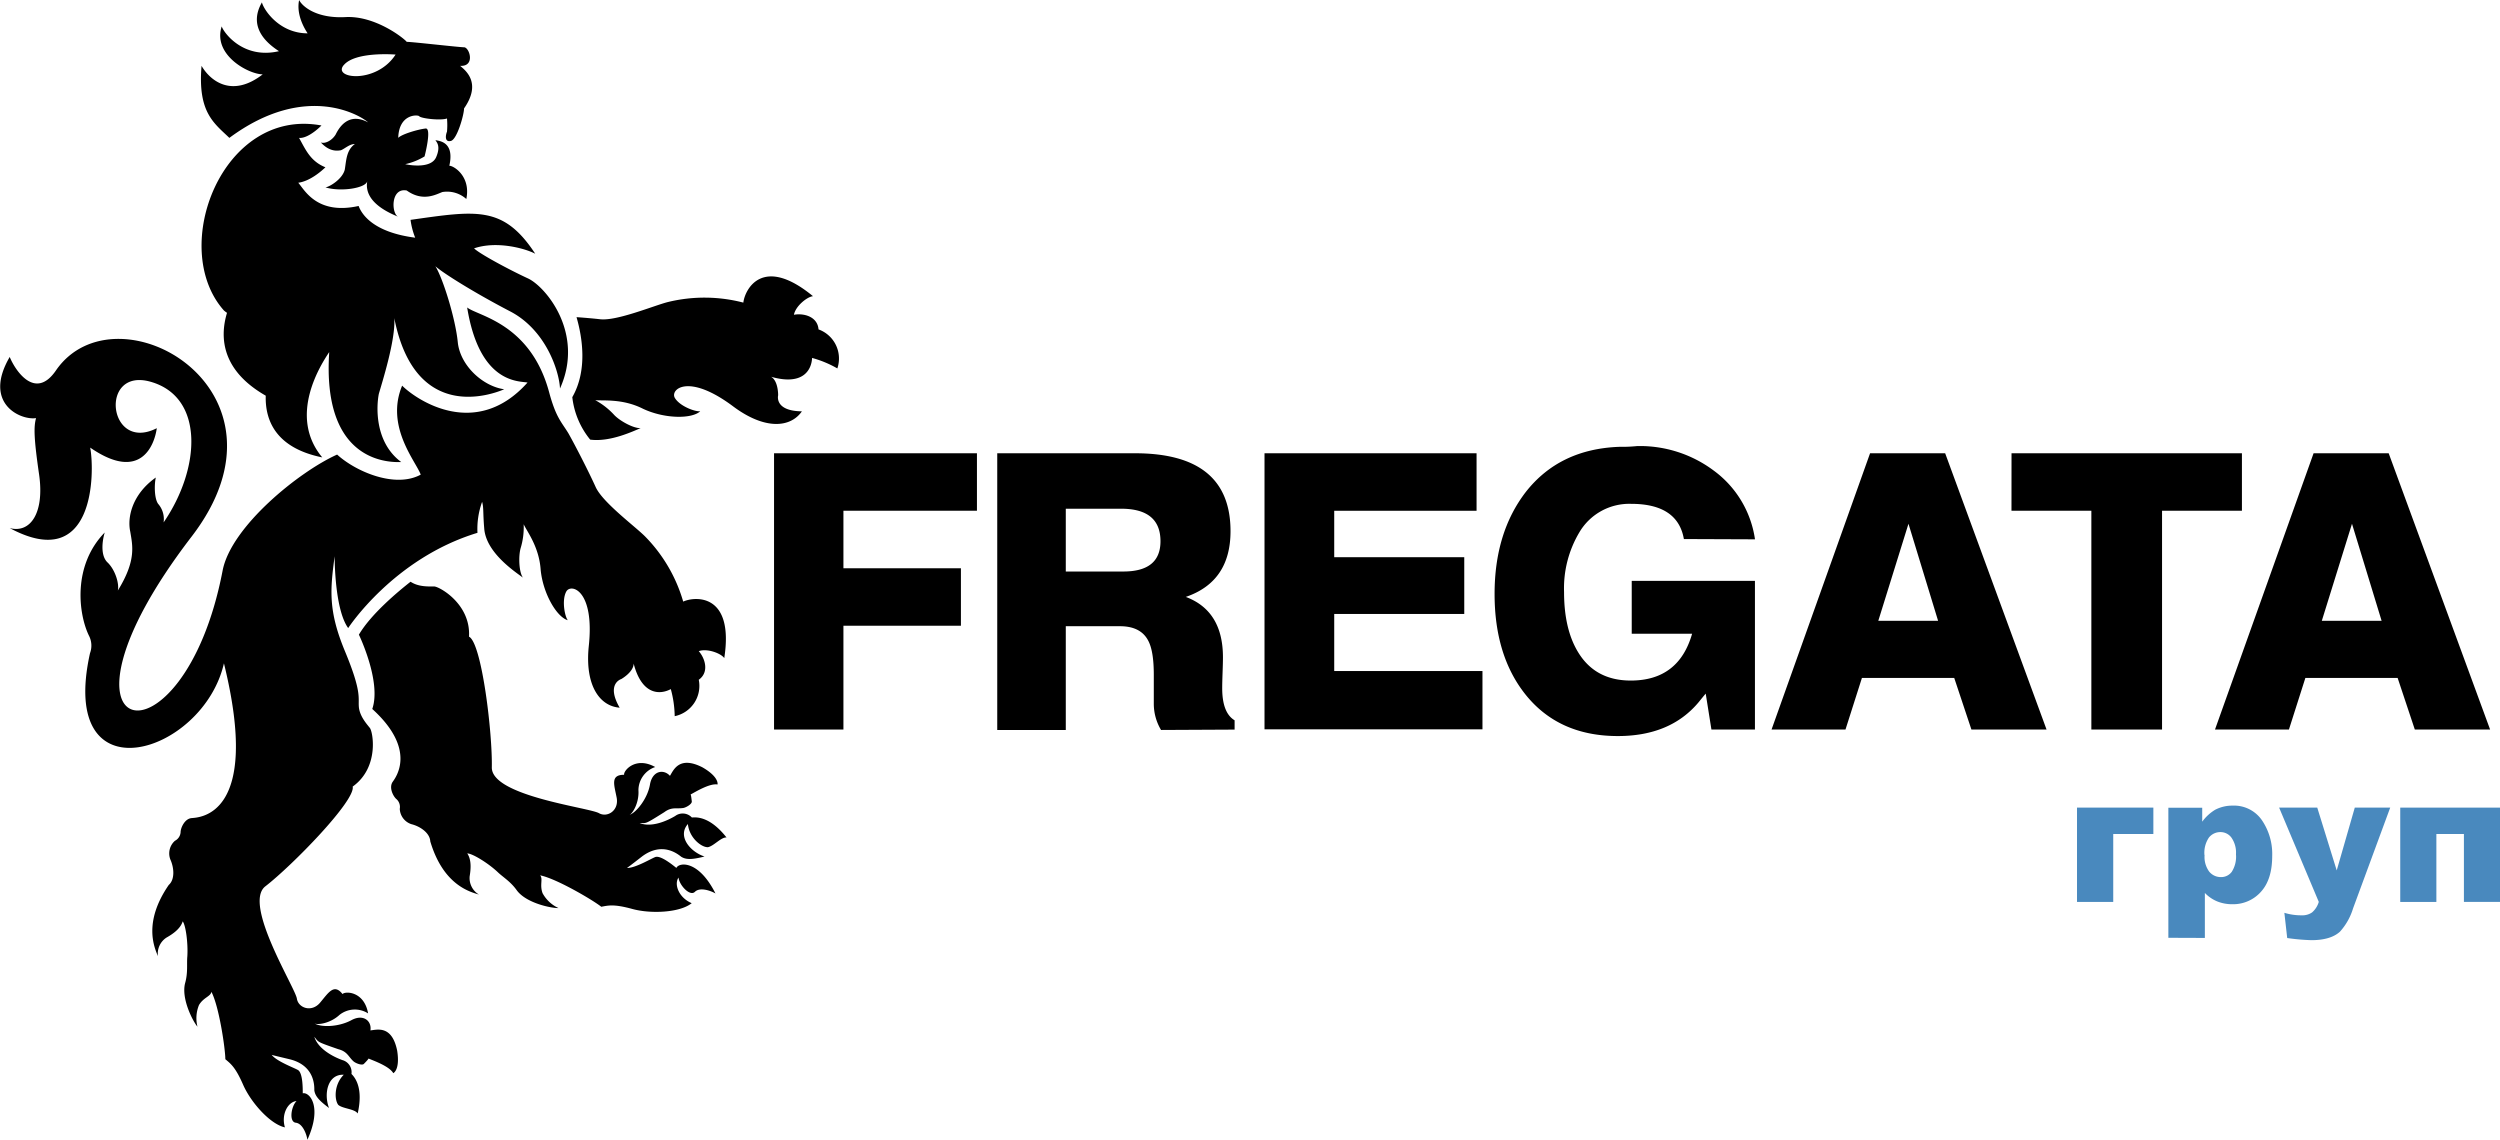 <svg id="Layer_1" data-name="Layer 1" xmlns="http://www.w3.org/2000/svg" viewBox="0 0 538.31 245.39"><defs><style>.cls-1{fill:#4989be;}</style></defs><title>logo</title><path d="M114.73,64.85a15.91,15.91,0,0,0,1,3.84c-9-1.16-11.5-5-12.18-6.83-9,2-11.66-3.5-13-5,2.51-.33,5-2.5,5.85-3.33-3.34-1.33-4.34-4-5.68-6.33,1.34.16,3.33-1.17,4.83-2.67-21.32-4-33,26.34-21,39.84a7,7,0,0,0,.66.5c-1.66,5.5-1,12.5,8.34,17.84C83.39,108.2,85.88,114,95.72,116c-7.51-9-.17-20.17,1.5-22.68-1.5,22.68,11.5,23.84,15.5,23.68-5.84-4.34-5.32-12.17-4.82-14.67.66-2.33,3.66-11.67,3.33-16.33,4.5,22.83,21.33,16.33,23.67,15.33-4.67-.66-9.51-5.17-10-10.16s-3.16-13.68-4.83-16.34c1.67,1.49,8.33,5.67,16,9.67,7.84,4,10.68,13,10.84,16.67,5.33-11.83-3-21.84-6.83-23.68-4-1.84-10.51-5.34-11.67-6.5,4.83-1.67,11,0,13.17,1.16C134.72,61.69,128.9,62.86,114.73,64.85Zm-39-17.66c16.67-12.34,28.68-4.5,29.85-3.33-4.34-2.34-6.34,1.33-7,2.66-.84,1.33-2.33,2-3.17,1.66,1.83,2,3.5,1.84,4.33,1.68.84-.33,1.84-1.34,3-1.34-1.84,1.34-1.84,3.5-2.17,5.51-.49,2-3.17,3.67-4.16,3.83,3.32,1,8.66.17,9-1.33-.84,4.67,5.17,7,6.67,7.66-1.5-.66-1.67-6.33,1.83-5.66,3.49,2.5,6.33.83,7.67.33a6.21,6.21,0,0,1,5.16,1.5c1-4.84-2.67-7.16-3.66-7.16,1.17-5.17-2.17-5.34-3-5.51.33.5,1.17,1.33.16,3.67s-5.16,1.84-6.66,1.5a13.7,13.7,0,0,0,4.17-1.67s1.66-6.33.16-6c-1.5.17-5,1.17-5.83,2,.16-5.17,4.16-5,4.5-4.67.33.5,4.67,1,6,.5a16.24,16.24,0,0,1,0,2.84c-.34.83-.51,2.32.83,2s2.84-5.67,2.84-7c3.83-5.5.33-8.17-.84-9.17,3.34.17,2-4,.84-4-1,0-11.17-1.17-12.34-1.17-.66-.83-6.84-5.67-13.17-5.33s-9.34-2.33-10-3.67c-.66,3.16,1.17,6.17,1.83,7.17-6.17,0-9.5-5.17-9.84-6.67-3.16,5.5,1.35,9,3.67,10.51-7.83,1.83-12-4.17-12.33-5.34-2,6.17,5.83,10.33,8.83,10.33-6.68,5.17-11.34,1.34-13.17-1.83C68.88,41.68,72.38,44,75.71,47.19Zm24.62-15.66c2.51-3,11.16-2.27,11.16-2.27C107.4,35.63,97.83,34.49,100.34,31.53Zm78.42,168.4c1.28-.26,2.85-2.2,4-2.09-3.29-4.16-6-4.45-7.46-4.3a2.7,2.7,0,0,0-3.59-.33c-1.67,1-5.06,2.56-7.67,1.52,1.55,0,1,.37,5.32-2.34,1.66-1.23,2.66-.64,4.18-.92.79-.21,1.79-.91,1.74-1.38-.15-1.46-.25-1.51-.27-1.5,1.12-.6,4.12-2.45,5.81-2.16,0,0,.42-1.58-3.24-3.69-5-2.55-6.22.55-7,1.83-1.35-1.51-3.79-1.14-4.31,1.88s-2.92,6-4.4,6.52c.68-.31,2.09-2.59,1.92-5.3a5.32,5.32,0,0,1,3.61-5c-4.28-2.38-6.89.86-6.69,1.67-3,0-2.15,2.12-1.61,4.91s-2,4.36-3.78,3.37c-2-1.21-23.16-3.68-23.1-9.86.16-7.37-2.16-26.8-4.91-28.16.41-7.17-6.62-10.91-7.55-10.81-1.08,0-3.32.12-5-1l-.06,0c-2.55,2-8.45,6.88-11.1,11.38,0,0,4.9,10.13,2.88,16,9.73,8.83,5,14.81,4.36,15.74-.82,1.28.22,3.19.88,3.7a2.27,2.27,0,0,1,.68,2.07,3.63,3.63,0,0,0,2.49,3.29c2,.5,4,1.95,4.08,3.71,2.77,9.3,8.39,10.84,10.48,11.45a4.12,4.12,0,0,1-2-3.94c.22-1.33.47-3.48-.52-4.92,1.08,0,4.37,2,6.47,3.94,1.19,1.17,2.83,2.06,4.23,4.05,2.07,2.74,7.41,3.82,8.95,3.78a7.44,7.44,0,0,1-3.43-3.2c-.67-1.82.15-3.09-.53-3.85,3.51.69,11.48,5.4,13.17,6.77,1.51-.28,2.67-.63,6.68.47s10.29.8,12.79-1.25c-2.72-1.13-3.86-4-2.84-5.51.17,1.65,2.46,4.13,3.53,3.07s3.41-.25,4.43.36c-3.62-7.2-7.84-6.76-8.42-5.5-.9-.73-3.38-2.72-4.51-2.36-.88.31-4.34,2.42-6.13,2.36.24-.16,1-.72,3.15-2.4,4.5-3.44,7.9-.49,8.55,0,1.14.71,2.55.55,5-.06-3.06-1-5.91-4.35-3.58-7C174.75,198,177.45,200,178.75,199.93Zm-17.68,4.39h0Zm-55,35.07c.33-2-1.5-3.67-4.17-2.17-2.84,1.49-6.5,1.49-7.84.67.67.33,3.33,0,5.33-1.83a5.31,5.31,0,0,1,6.18-.34c-.84-4.82-5-4.82-5.5-4.16-1.84-2.33-3-.34-4.83,1.84s-4.68,1.16-5-.84c-.32-2.33-11.66-20.34-6.82-24.18,5.83-4.5,19.49-18.5,18.83-21.5,5.84-4.18,4.34-12,3.67-12.66-.67-.85-2.17-2.51-2.34-4.5s.67-3.17-3-12c-3.6-8.68-3.19-13.17-2.21-20.44,0,2.92.34,11.91,2.91,15.47,0,0,9.73-15,27.84-20.51a17.14,17.14,0,0,1,1-6.67c.37,1.36.16,2.2.45,5.65.33,5.34,6.83,9.51,8.34,10.67-.84-1.16-1-4.49-.5-6.33a15.46,15.46,0,0,0,.66-5.17c.66,1.5,3.33,4.82,3.66,9.83.51,5.17,3.5,10.18,5.84,10.84-.66-.83-1.33-4.33-.33-6.17s6.17-.33,4.84,11.83c-.84,8.34,2.32,12.84,6.66,13.17-3-5.17.34-6.16.34-6.16s2.67-1.5,2.67-3.34c1.82,7,5.83,6.67,8,5.5a23.3,23.3,0,0,1,.84,5.83,6.66,6.66,0,0,0,5.18-7.84c2.33-1.66,1.33-4.66,0-6.16,1.83-.66,4.83.49,5.49,1.5,2.17-14-6.33-13.33-8.84-12.17a33.07,33.07,0,0,0-8.18-14c-2.15-2.18-9.16-7.33-10.67-10.67s-4.33-8.83-5.83-11.5c-1.5-2.5-2.68-3.34-4.17-8.84-4-15-15.5-16.5-17.67-18.33,2.67,16.5,11.17,15.82,13,16.17-11.17,12.5-24,3.67-27,.67-3.67,8.83,3,16.34,4,19.16-5.5,3-14-.66-18-4.32-8.17,3.66-22.84,15.49-24.66,25-8.51,44.35-41.35,37.85-6.68-7.33,24.34-31.68-16.17-54.51-29.16-35.85-4.51,6.68-8.85,0-10-2.84-5.84,10,2.33,13.68,5.67,13.17-.5,1.84-.5,4.18.66,12.17,1.17,8.18-1.83,12.69-6.33,11.51,18.33,9.85,18.33-12,17.33-17.33,10.84,7.49,13.84-.51,14.34-4.18-10.51,5.35-12.5-13.16-1.34-10C70.38,103,69.55,118.36,61.56,130a5,5,0,0,0-1.18-4c-.84-1.17-.84-4.17-.5-5.67C54.71,124,53.71,129,54.38,132c.49,3,1.34,6.18-2.68,12.67.34-1.33-.48-4.34-2.16-6-1.67-1.5-1.17-4.83-.66-6.5-7,7.17-5.67,17.67-3.34,22.33a4.65,4.65,0,0,1,.17,3.66c-7,31.52,24.34,21.85,28.84,2.18,8.16,33.17-5.5,33.17-7,33.33s-2.33,2.17-2.33,3A2.24,2.24,0,0,1,64,198.55a3.63,3.63,0,0,0-1,4c.84,1.84,1,4.34-.33,5.51-5.5,8-3.17,13.33-2.33,15.34a4.11,4.11,0,0,1,1.83-4c1.17-.66,3-1.83,3.5-3.5.66.84,1.17,4.67,1,7.51-.16,1.66.17,3.5-.49,5.83-.84,3.34,1.67,8.17,2.67,9.34a7.46,7.46,0,0,1,.33-4.67c1-1.66,2.51-1.83,2.67-2.84,1.67,3.17,3,12.34,3,14.51,1.17,1,2.16,1.68,3.83,5.5s5.84,8.5,9,9.18c-.84-2.83.66-5.5,2.5-5.67-1.17,1.17-1.66,4.5-.16,4.67s2.33,2.5,2.5,3.67c3.33-7.34.34-10.35-1-10,0-1.17,0-4.34-1-5-.79-.48-4.6-1.86-5.69-3.28.28.09,1.18.3,3.85.94,5.5,1.34,5.33,5.85,5.33,6.68.17,1.33,1.18,2.33,3.17,3.82-1.17-3-.33-7.33,3.17-7.16-2.17,2.16-2,5.49-1.17,6.5,1,.83,3.5.83,4.17,1.84,1.17-5.17-.33-7.51-1.34-8.51a2.7,2.7,0,0,0-2-3c-1.84-.67-5.17-2.34-6-5,1,1.18.34,1,5.17,2.67,2,.51,2.17,1.67,3.33,2.67.66.49,1.84.84,2.17.49,1-1,1-1.14,1-1.15,1.17.49,4.5,1.67,5.33,3.15,0,0,1.5-.66.84-4.84C110.73,238.22,107.56,239.22,106.05,239.39Zm-21.26,5.13-.08-.13ZM202.58,88.44c-.23-2.86-3.33-3.53-5.3-3.15.36-1.91,2.9-3.9,4.11-4-10.93-9-14.7-1.37-15,1.38a33.2,33.2,0,0,0-16.22-.13c-3,.75-11,4.13-14.63,3.71-1.41-.16-3.22-.32-5.07-.45,1.25,4.34,2.41,11.43-.91,17.23a17.54,17.54,0,0,0,3.85,9.14c4.39.58,9.42-1.9,10.89-2.48-1.42.12-4.38-1.44-5.7-2.81a15.61,15.61,0,0,0-4.11-3.21c1.63.19,5.86-.39,10.32,1.87,4.7,2.2,10.54,2.19,12.3.52-1.06.15-4.41-1.07-5.47-2.87s2.86-5.47,12.64,1.89c6.74,5,12.23,4.57,14.72,1-6-.06-5.12-3.44-5.12-3.44s.07-3.06-1.51-4c7,2,8.71-1.61,8.82-4.06a23.35,23.35,0,0,1,5.44,2.26A6.66,6.66,0,0,0,202.58,88.44Z" transform="translate(-26.33 -17.51)"/><path d="M193,115.11h43.69v12.38H207.94v12.38h25.3v12.38h-25.3v22.34H193Z" transform="translate(-26.33 -17.51)"/><path d="M241.06,115.11h29.66q20.57,0,20.57,16.78,0,10.86-9.63,14.15,8,3,8,13,0,1.07-.08,3.29t-.08,3.37q0,5.31,2.67,6.91v2l-15.84.08a11,11,0,0,1-1.56-5.72v-6.17q0-5-1.15-7.24-1.6-3.21-6.13-3.21H255.82v22.34H241.06Zm27.15,25.46q8,0,8-6.52,0-7-8.47-7H255.82v13.53Z" transform="translate(-26.33 -17.51)"/><path d="M298.61,115.11h45.66v12.38H313.62v10h28v12.22h-28V162h31.92v12.55H298.61Z" transform="translate(-26.33 -17.51)"/><path d="M388.91,133.58Q387.59,126,377.55,126a12.47,12.47,0,0,0-11.15,6.14A23.54,23.54,0,0,0,363.11,145q0,8.07,3.09,13.05,3.7,6,11.27,6,10.33,0,13.21-10.08h-13V142.59h26.53v32h-9.37l-1.23-7.73q-.53.62-1.52,1.85Q386,176,374.69,176q-12.83,0-20-9.09-6.54-8.31-6.54-21.51t6.7-21.93q7.28-9.3,20.22-9.75a32.33,32.33,0,0,0,3.78-.16,26.54,26.54,0,0,1,16.53,5.31,22.26,22.26,0,0,1,8.84,14.77Z" transform="translate(-26.33 -17.51)"/><path d="M429,115.11h16.17L467,174.59H450.82l-3.7-11.11H427.25l-3.54,11.11H407.79Zm14.65,36.08-6.38-20.9-6.5,20.9Z" transform="translate(-26.33 -17.51)"/><path d="M459.46,115.11h49.61v12.38h-17.2v47.1H476.65v-47.1h-17.2Z" transform="translate(-26.33 -17.51)"/><path d="M524.5,115.11h16.17l21.84,59.49H546.3l-3.7-11.11H522.73l-3.54,11.11H503.27Zm14.65,36.08-6.38-20.9-6.5,20.9Z" transform="translate(-26.33 -17.51)"/><path class="cls-1" d="M490,197.09h-8.64v14.63h-7.8V191.41H490Z" transform="translate(-26.33 -17.51)"/><path class="cls-1" d="M493.23,219.44v-28h7.29v3a9.68,9.68,0,0,1,2.77-2.56,8,8,0,0,1,3.77-.9,7.29,7.29,0,0,1,6.3,3.12,12.92,12.92,0,0,1,2.23,7.71q0,5.07-2.43,7.73a8,8,0,0,1-6.14,2.67,8.51,8.51,0,0,1-3.28-.61,7.79,7.79,0,0,1-2.65-1.82v9.69Zm7.8-17.82a5.34,5.34,0,0,0,1,3.58,3.24,3.24,0,0,0,2.56,1.17,2.83,2.83,0,0,0,2.28-1.12,6.05,6.05,0,0,0,.92-3.79,5.63,5.63,0,0,0-1-3.62,2.92,2.92,0,0,0-2.33-1.16,3.13,3.13,0,0,0-2.49,1.17A5.81,5.81,0,0,0,501,201.62Z" transform="translate(-26.33 -17.51)"/><path class="cls-1" d="M517.08,191.41h8.21l4.19,13.52,3.89-13.52H541L533,213.11a13.19,13.19,0,0,1-2.81,5q-2,1.84-6.17,1.84a44.67,44.67,0,0,1-5.2-.46l-.61-5.43a12.29,12.29,0,0,0,3.74.54,3.64,3.64,0,0,0,2.23-.63,4.79,4.79,0,0,0,1.44-2.26Z" transform="translate(-26.33 -17.51)"/><path class="cls-1" d="M564.65,211.71h-7.78V197.09h-5.93v14.63h-7.78V191.41h21.49Z" transform="translate(-26.33 -17.51)"/></svg>
